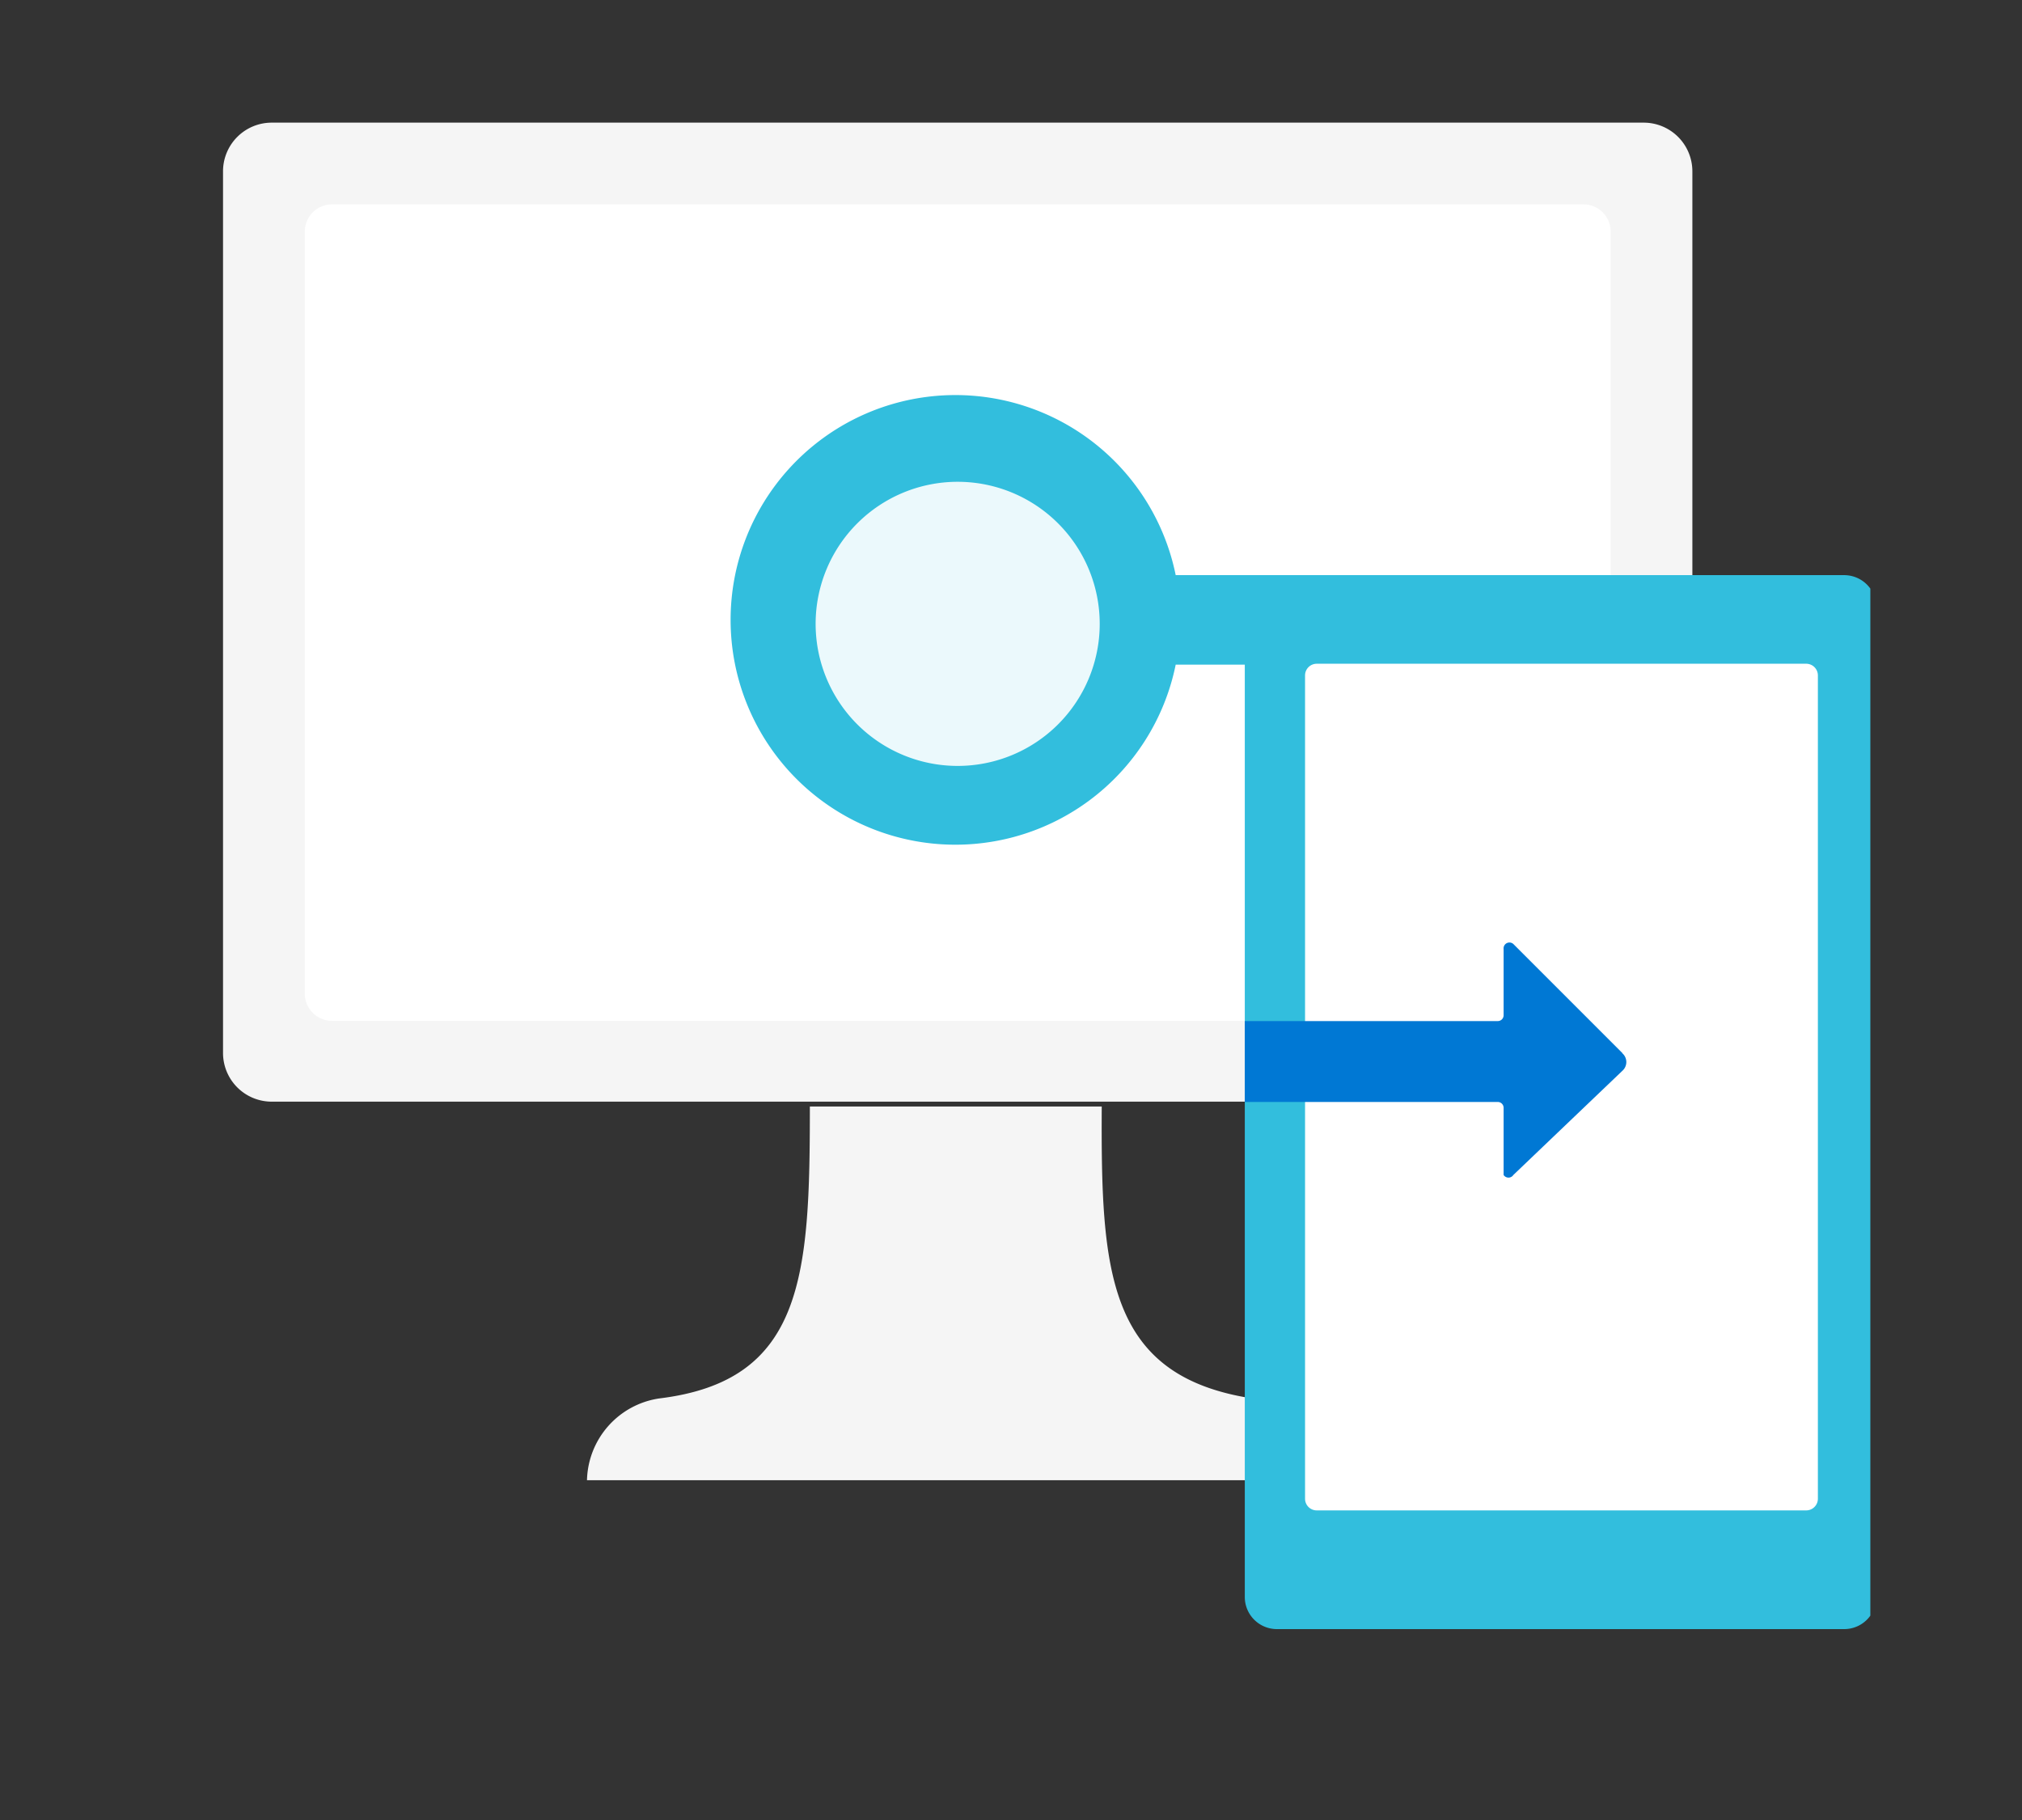 <svg xmlns="http://www.w3.org/2000/svg" xmlns:xlink="http://www.w3.org/1999/xlink" width="40" height="36" viewBox="0 0 40 36">
  <rect x="0" y="0" width="40" height="36" fill="#333333" stroke="none"/>
  <defs>
    <clipPath id="clip-path">
      <rect id="Rectángulo_11723" data-name="Rectángulo 11723" width="33" height="33" transform="translate(20 20)" fill="#fff"/>
    </clipPath>
    <clipPath id="clip-lenovo-microsoft-365-intune">
      <rect width="40" height="36"/>
    </clipPath>
  </defs>
  <g id="lenovo-microsoft-365-intune" clip-path="url(#clip-lenovo-microsoft-365-intune)">
    <g id="Intune" transform="translate(-16 -20)" clip-path="url(#clip-path)">
      <path id="Trazado_39582" data-name="Trazado 39582" d="M48.855,24.41H21.712a.963.963,0,0,0-.962.962v17.44a.963.963,0,0,0,.962.963H48.855a.963.963,0,0,0,.962-.963V25.372A.963.963,0,0,0,48.855,24.41Z" transform="translate(-0.338 -1.984)" fill="#f5f5f5"/>
      <path id="Trazado_39583" data-name="Trazado 39583" d="M48.984,27.35H24.229a.539.539,0,0,0-.539.539V42.962a.539.539,0,0,0,.539.539H48.984a.539.539,0,0,0,.539-.539V27.889A.539.539,0,0,0,48.984,27.35Z" transform="translate(-1.66 -3.308)" fill="#fff"/>
      <path id="Trazado_39584" data-name="Trazado 39584" d="M47.007,65.57c-2.887-.443-3-2.522-2.984-5.775H38.249c0,3.35-.115,5.428-2.984,5.775a1.675,1.675,0,0,0-1.425,1.617H48.355a1.694,1.694,0,0,0-1.347-1.617Z" transform="translate(-6.228 -17.908)" fill="#f5f5f5"/>
      <path id="Trazado_39585" data-name="Trazado 39585" d="M61.055,37.771H47.811a4.447,4.447,0,1,0,0,1.771h1.367V57.984a.635.635,0,0,0,.635.635H61.036a.635.635,0,0,0,.635-.635V38.407a.635.635,0,0,0-.616-.635Z" transform="translate(-8.553 -6.395)" fill="#32bedd"/>
      <path id="Trazado_39586" data-name="Trazado 39586" d="M69.584,43.87H59.9a.231.231,0,0,0-.231.231V60.386a.231.231,0,0,0,.231.231h9.683a.231.231,0,0,0,.231-.231V44.1A.231.231,0,0,0,69.584,43.87Z" transform="translate(-17.852 -10.741)" fill="#fff"/>
      <path id="Trazado_39587" data-name="Trazado 39587" d="M44.875,42.946a2.81,2.81,0,1,0-2.811-2.811A2.81,2.81,0,0,0,44.875,42.946Z" transform="translate(-9.929 -7.796)" fill="#fff" opacity="0.9"/>
      <path id="Trazado_39588" data-name="Trazado 39588" d="M64.969,56.082l-2.156-2.156a.116.116,0,0,0-.193.1v1.309a.115.115,0,0,1-.115.115H57.5v1.6h5.005a.116.116,0,0,1,.115.116v1.328a.115.115,0,0,0,.193,0l2.156-2.06a.231.231,0,0,0,0-.347Z" transform="translate(-16.875 -15.253)" fill="#0078d4"/>
    </g>
  </g>
</svg>
